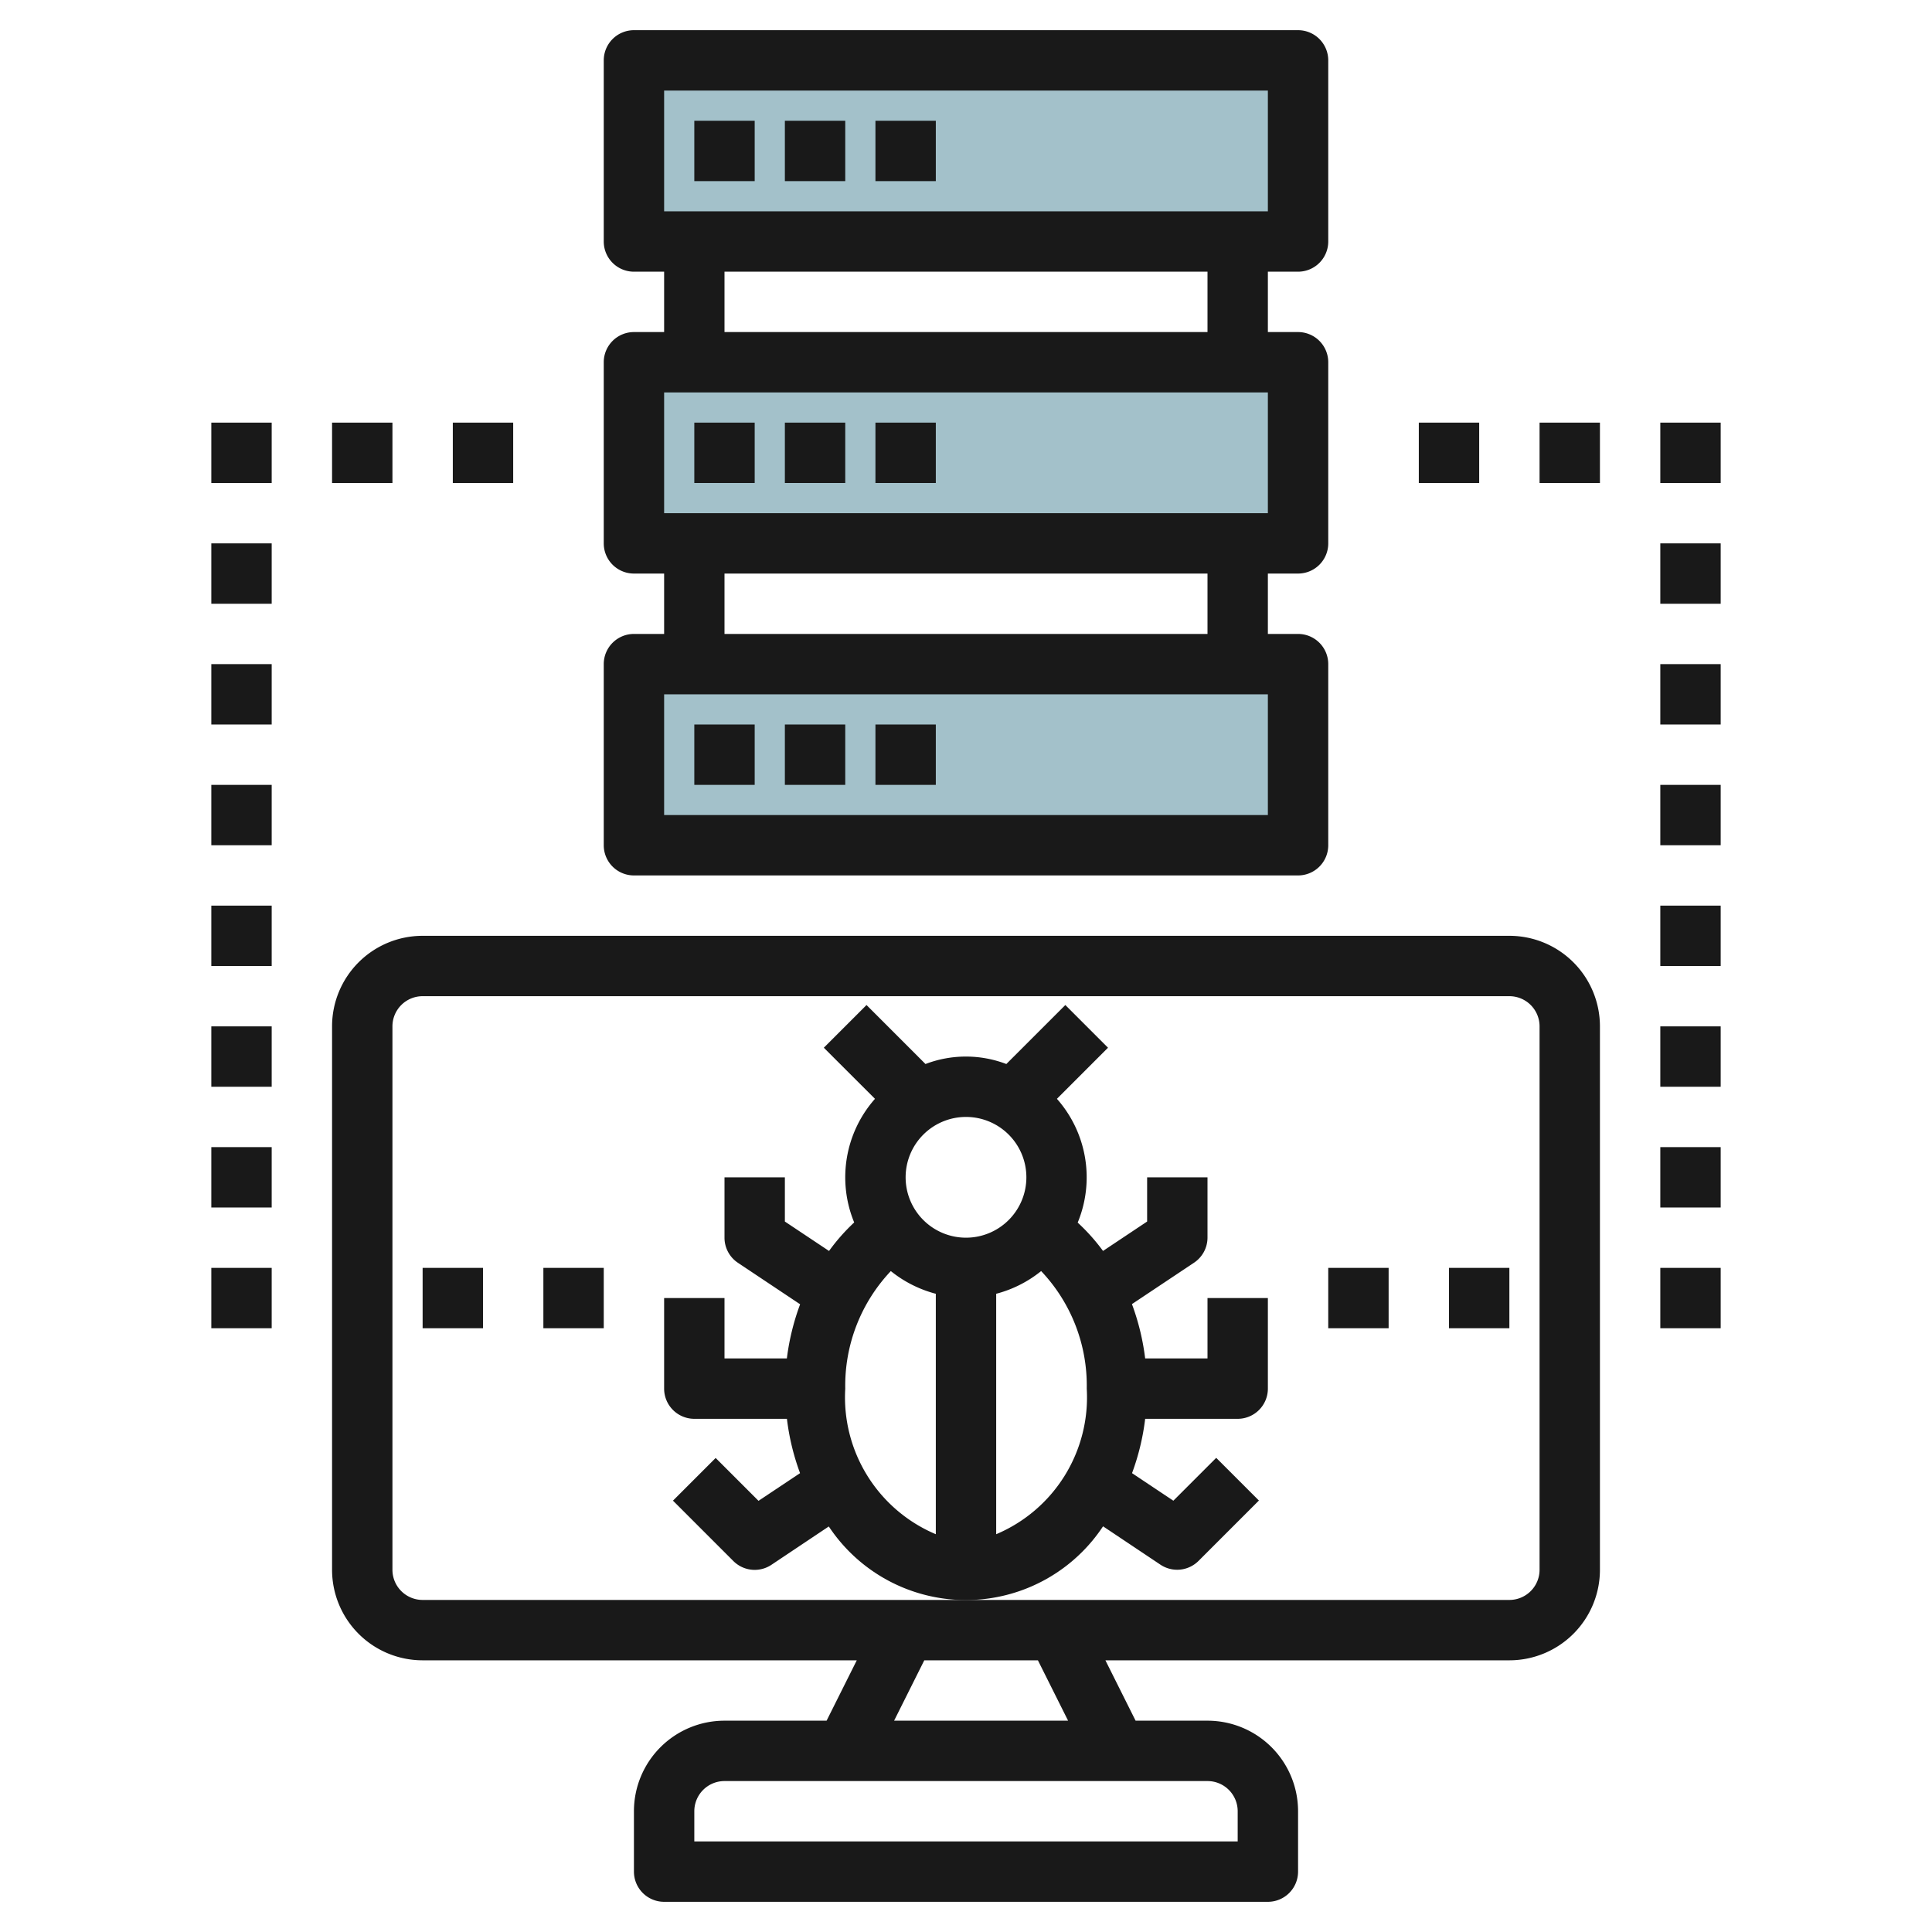 <svg id="Layer_3" height="512" viewBox="0 0 64 64" width="512" xmlns="http://www.w3.org/2000/svg" data-name="Layer 3"><path d="m21 12h22v6h-22z" fill="#a3c1ca"/><path d="m21 22h22v6h-22z" fill="#a3c1ca"/><path d="m21 2h22v6h-22z" fill="#a3c1ca"/><g fill="#191919"><path d="m36.541 50.562 1.9 1.27a1 1 0 0 0 1.262-.125l2-2-1.414-1.414-1.42 1.42-1.369-.913a7.847 7.847 0 0 0 .435-1.8h3.065a1 1 0 0 0 1-1v-3h-2v2h-2.065a7.927 7.927 0 0 0 -.438-1.8l2.058-1.372a1 1 0 0 0 .445-.828v-2h-2v1.465l-1.461.974a6.538 6.538 0 0 0 -.839-.939 3.925 3.925 0 0 0 -.688-4.1l1.692-1.693-1.414-1.414-1.954 1.954a3.753 3.753 0 0 0 -2.678 0l-1.954-1.954-1.414 1.414 1.695 1.693a3.924 3.924 0 0 0 -.689 4.095 6.439 6.439 0 0 0 -.833.945l-1.463-.975v-1.465h-2v2a1 1 0 0 0 .445.832l2.06 1.374a7.925 7.925 0 0 0 -.439 1.794h-2.066v-2h-2v3a1 1 0 0 0 1 1h3.068a7.847 7.847 0 0 0 .435 1.8l-1.376.917-1.42-1.42-1.414 1.414 2 2a1 1 0 0 0 1.262.125l1.9-1.27a5.448 5.448 0 0 0 9.082 0zm-5.541.261a4.921 4.921 0 0 1 -3-4.823 5.523 5.523 0 0 1 1.51-3.894 3.975 3.975 0 0 0 1.49.752zm-1-11.823a2 2 0 1 1 2 2 2 2 0 0 1 -2-2zm3 11.823v-7.965a3.964 3.964 0 0 0 1.489-.752 5.508 5.508 0 0 1 1.511 3.894 4.921 4.921 0 0 1 -3 4.823z"/><path d="m11 52a3 3 0 0 0 3 3h14.382l-1 2h-3.382a3 3 0 0 0 -3 3v2a1 1 0 0 0 1 1h20a1 1 0 0 0 1-1v-2a3 3 0 0 0 -3-3h-2.382l-1-2h13.382a3 3 0 0 0 3-3v-18a3 3 0 0 0 -3-3h-36a3 3 0 0 0 -3 3zm29 7a1 1 0 0 1 1 1v1h-18v-1a1 1 0 0 1 1-1zm-10.382-2 1-2h3.764l1 2zm-16.618-23a1 1 0 0 1 1-1h36a1 1 0 0 1 1 1v18a1 1 0 0 1 -1 1h-36a1 1 0 0 1 -1-1z"/><path d="m21 21a1 1 0 0 0 -1 1v6a1 1 0 0 0 1 1h22a1 1 0 0 0 1-1v-6a1 1 0 0 0 -1-1h-1v-2h1a1 1 0 0 0 1-1v-6a1 1 0 0 0 -1-1h-1v-2h1a1 1 0 0 0 1-1v-6a1 1 0 0 0 -1-1h-22a1 1 0 0 0 -1 1v6a1 1 0 0 0 1 1h1v2h-1a1 1 0 0 0 -1 1v6a1 1 0 0 0 1 1h1v2zm1-18h20v4h-20zm18 6v2h-16v-2zm-18 4h20v4h-20zm18 6v2h-16v-2zm2 4v4h-20v-4z"/><path d="m23 4h2v2h-2z"/><path d="m26 4h2v2h-2z"/><path d="m29 4h2v2h-2z"/><path d="m23 14h2v2h-2z"/><path d="m26 14h2v2h-2z"/><path d="m29 14h2v2h-2z"/><path d="m23 24h2v2h-2z"/><path d="m26 24h2v2h-2z"/><path d="m29 24h2v2h-2z"/><path d="m44 42h2v2h-2z"/><path d="m48 42h2v2h-2z"/><path d="m55 42h2v2h-2z"/><path d="m55 38h2v2h-2z"/><path d="m55 34h2v2h-2z"/><path d="m55 30h2v2h-2z"/><path d="m55 26h2v2h-2z"/><path d="m55 22h2v2h-2z"/><path d="m55 18h2v2h-2z"/><path d="m55 14h2v2h-2z"/><path d="m51 14h2v2h-2z"/><path d="m47 14h2v2h-2z"/><path d="m18 42h2v2h-2z"/><path d="m14 42h2v2h-2z"/><path d="m7 42h2v2h-2z"/><path d="m7 38h2v2h-2z"/><path d="m7 34h2v2h-2z"/><path d="m7 30h2v2h-2z"/><path d="m7 26h2v2h-2z"/><path d="m7 22h2v2h-2z"/><path d="m7 18h2v2h-2z"/><path d="m7 14h2v2h-2z"/><path d="m11 14h2v2h-2z"/><path d="m15 14h2v2h-2z"/></g></svg>